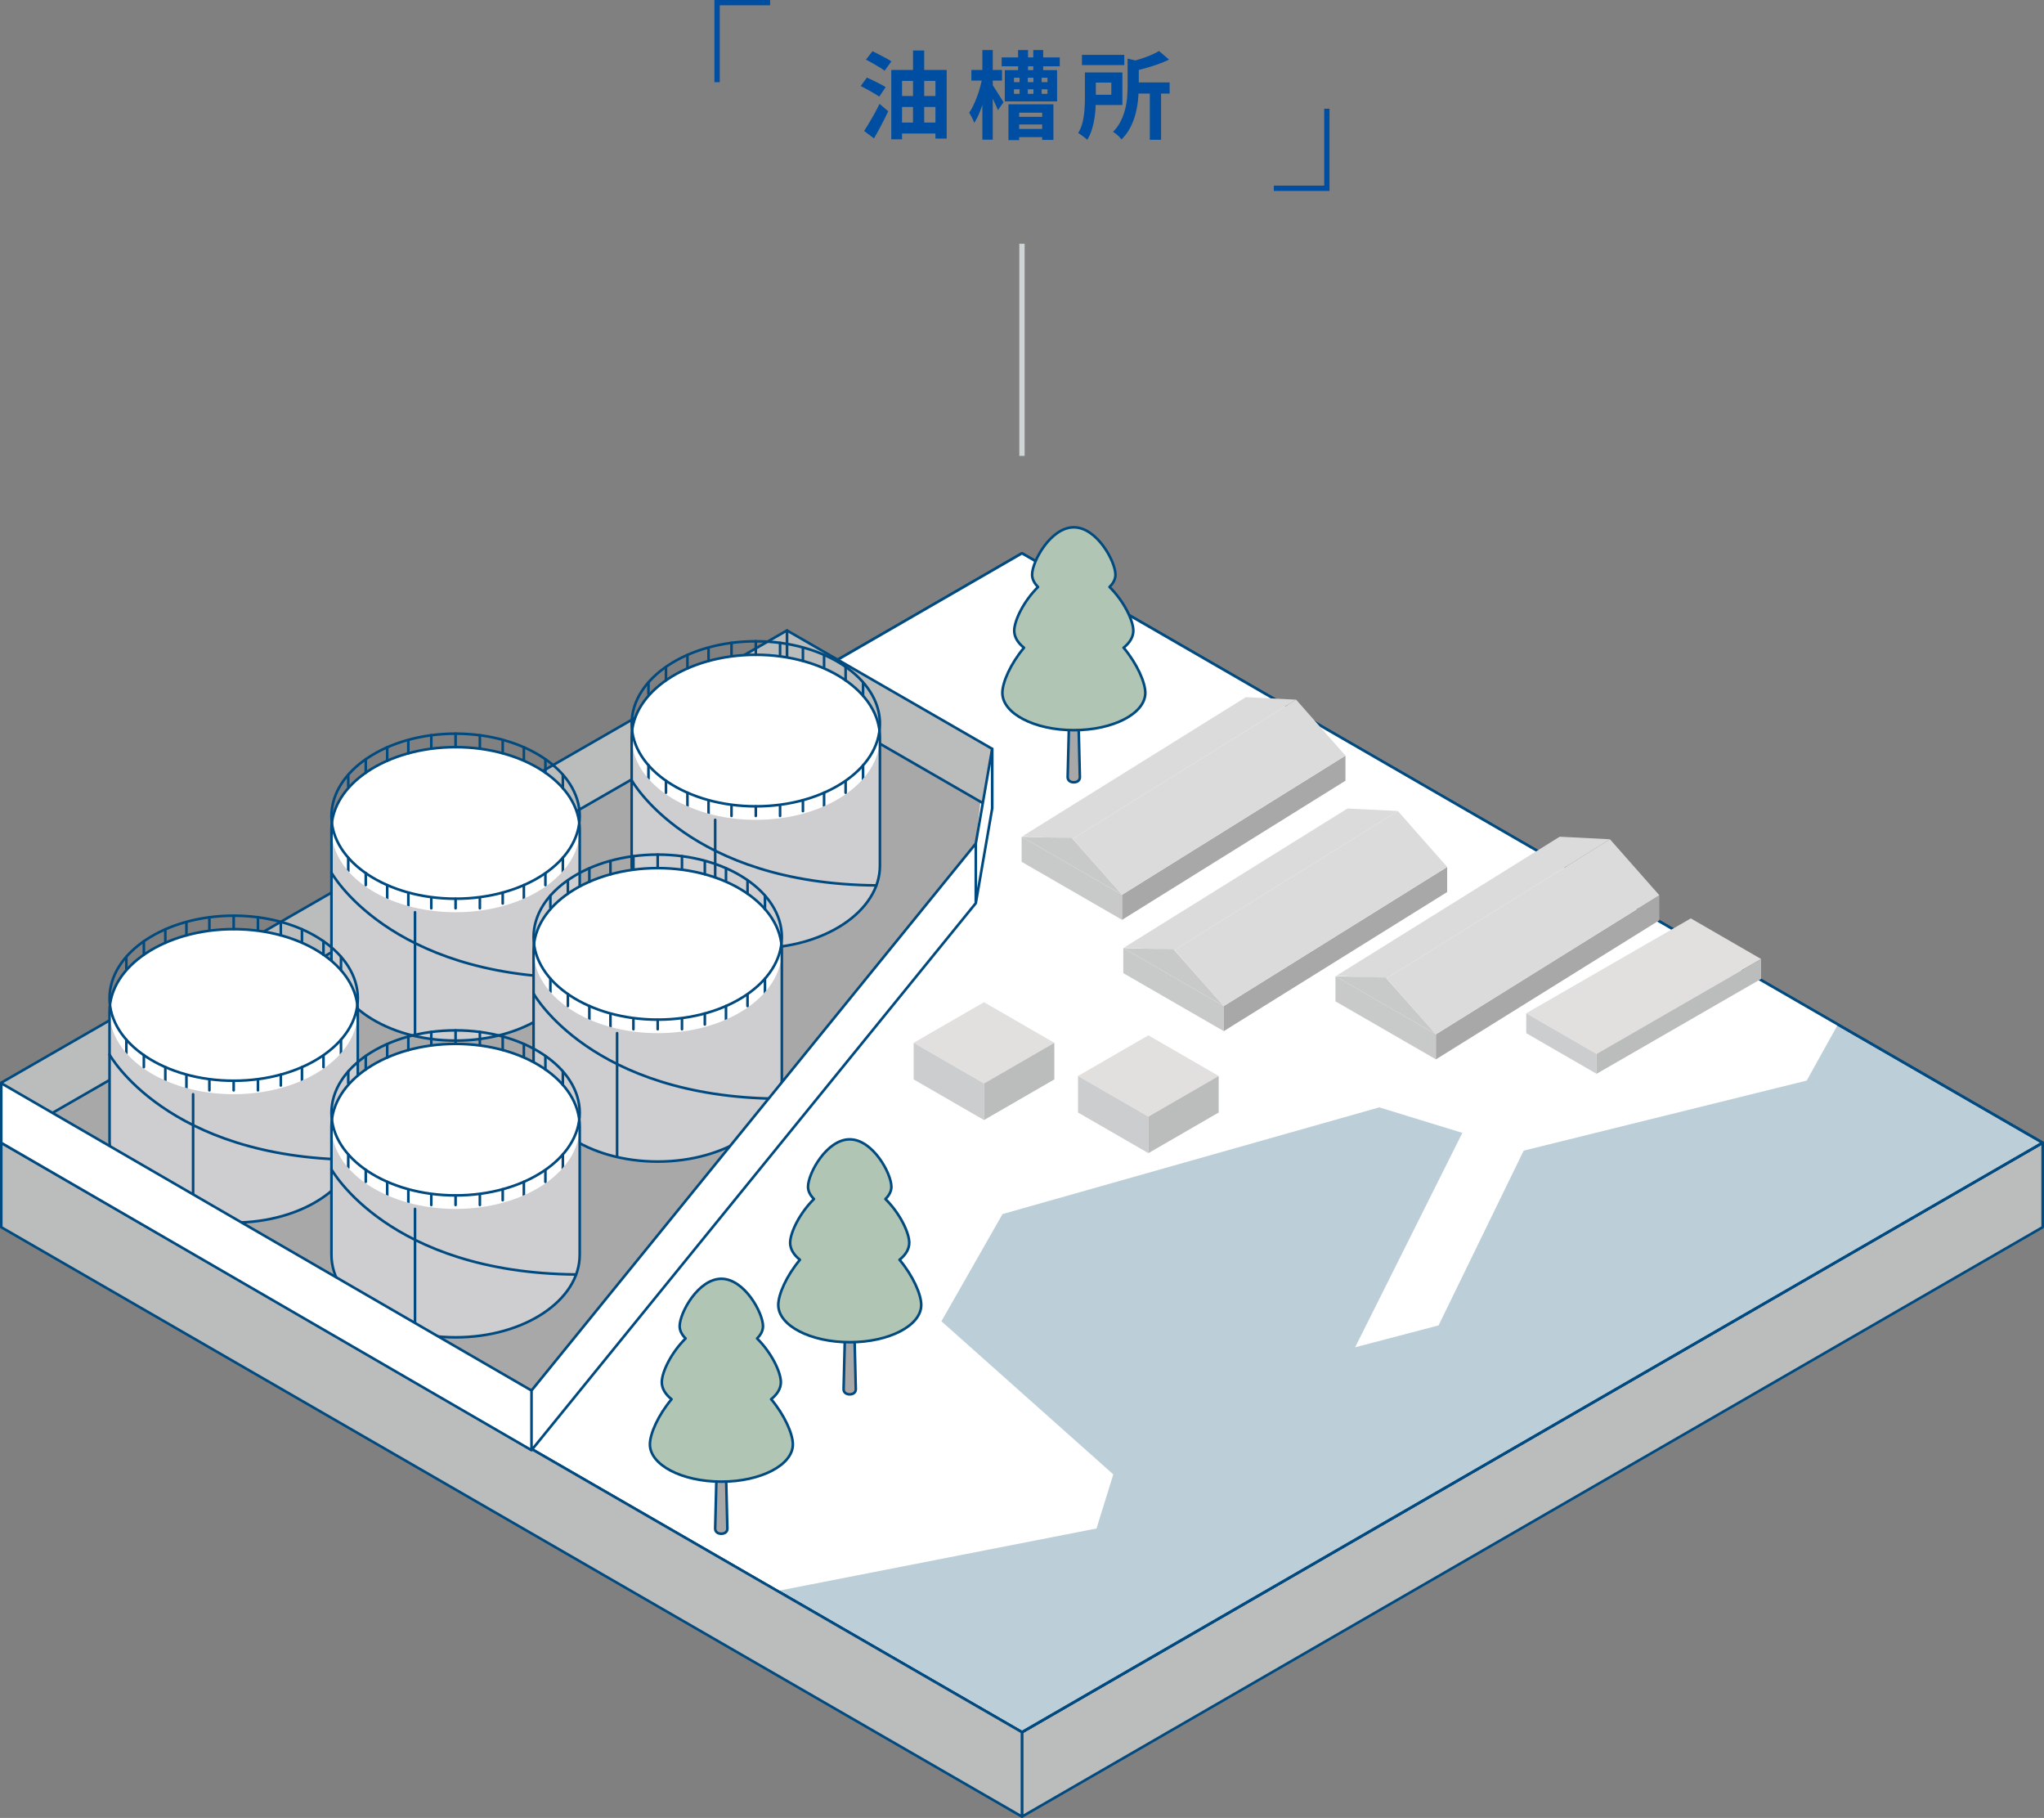 <svg data-name="レイヤー_2" xmlns="http://www.w3.org/2000/svg" width="385.49" height="342.77"><rect width="100%" height="100%" fill="#808080" stroke="none"/><defs><clipPath id="a"><path d="M119.13 139.02c0 8.59 10.48 15.56 23.41 15.56s23.41-6.97 23.41-15.56h3.5l2.04-20.15H119.1l-2.04 20.65s2.07-.5 2.07-.49z" fill="none"/></clipPath><clipPath id="b"><path d="M62.51 156.44c0 8.59 10.48 15.56 23.41 15.56s23.41-6.97 23.41-15.56h3.5l2.04-20.15H62.48l-2.04 20.65s2.07-.5 2.07-.49z" fill="none"/></clipPath><clipPath id="c"><path d="M100.63 179.24c0 8.59 10.48 15.56 23.41 15.56s23.41-6.97 23.41-15.56h3.5l2.04-20.15H100.6l-2.04 20.65s2.07-.5 2.07-.49z" fill="none"/></clipPath><clipPath id="d"><path d="M20.66 190.75c0 8.59 10.48 15.56 23.41 15.56s23.41-6.97 23.41-15.56h3.5l2.04-20.15H20.64l-2.04 20.65s2.07-.5 2.07-.49z" fill="none"/></clipPath><clipPath id="e"><path d="M62.51 212.38c0 8.59 10.48 15.56 23.41 15.56s23.41-6.97 23.41-15.56h3.5l2.04-20.15H62.48l-2.04 20.65s2.07-.5 2.07-.49z" fill="none"/></clipPath></defs><path fill="#bbbcbc" stroke="#004a80" stroke-linecap="round" stroke-linejoin="round" stroke-width=".49" d="M192.74 326.6v15.92l192.5-111.14v-15.92L192.74 326.6z"/><path fill="#bcced8" stroke="#004a80" stroke-linecap="round" stroke-linejoin="round" stroke-width=".49" d="M192.74 104.32L.24 215.46l192.5 111.14 192.5-111.14-192.5-111.14z"/><path fill="#fff" d="M209.96 277.99l-32.41-28.87 11.52-20.21 71.06-20.12 15.66 4.81-20.22 40.43 15.74-4.13 16.05-32.95 53.38-13.21 5.88-10.58-153.88-88.84L.24 215.46l146.38 84.51 60.18-11.78 3.16-10.2z"/><path fill="none" stroke="#004a80" stroke-linecap="round" stroke-linejoin="round" stroke-width=".49" d="M192.74 104.32L.24 215.46l192.5 111.14 192.5-111.14-192.5-111.14z"/><path fill="#a8a8a9" d="M148.42 123.17L.24 215.48l100 57.95 83.06-108.48 2.45-20.94-37.33-20.84z"/><path fill="#bbbcbc" stroke="#004a80" stroke-linecap="round" stroke-linejoin="round" stroke-width=".49" d="M.24 215.46v15.93l192.5 111.13V326.6L.24 215.46z"/><g stroke="#004a80" stroke-linecap="round" stroke-linejoin="round" stroke-width=".49"><path d="M160.25 262.9h0c-.63 0-1.15-.34-1.15-.97l.22-8.93c0-.51.42-.93.93-.93h0c.51 0 .93.42.93.93l.22 8.93c0 .63-.51.97-1.15.97z" fill="#a8a8a9"/><path d="M169.64 237.53c1.16-.92 1.84-2.02 1.84-3.2 0-1.92-1.77-5.58-4.49-8.26.7-.68 1.12-1.46 1.12-2.31 0-2.52-3.52-8.94-7.86-8.94s-7.86 6.42-7.86 8.94c0 .85.43 1.63 1.12 2.31-2.72 2.68-4.49 6.35-4.49 8.26 0 1.18.68 2.28 1.84 3.2-2.52 3-4.08 6.53-4.08 8.51 0 3.88 6.03 7.03 13.48 7.03s13.48-3.15 13.48-7.03c0-1.98-1.57-5.51-4.08-8.51z" fill="#b1c5b4"/></g><path fill="#bbbcbc" stroke="#004a80" stroke-linecap="round" stroke-linejoin="round" stroke-width=".49" d="M148.42 118.87v11.24l38.7 22.33v-11.25l-38.7-22.32z"/><path fill="#bbbcbc" stroke="#004a80" stroke-linecap="round" stroke-linejoin="round" stroke-width=".49" d="M148.42 118.87v11.24L.24 215.39v-11.25l148.18-85.27z"/><path d="M142.54 123.46c-12.93 0-23.41 6.97-23.41 15.56v24.21c0 8.59 10.48 15.56 23.41 15.56s23.41-6.97 23.41-15.56v-24.21c0-8.59-10.48-15.56-23.41-15.56z" fill="#cecdcf"/><ellipse cx="142.54" cy="139.02" rx="23.41" ry="15.56" fill="#fff"/><path d="M142.54 123.46c-12.93 0-23.41 6.97-23.41 15.56v24.21c0 8.59 10.48 15.56 23.41 15.56s23.41-6.97 23.41-15.56v-24.21c0-8.59-10.48-15.56-23.41-15.56z" fill="none" stroke="#004a80" stroke-miterlimit="10" stroke-width=".49"/><path fill="none" stroke="#004a80" stroke-linecap="round" stroke-linejoin="round" stroke-width=".49" d="M134.88 154.58v23.32"/><g fill="none" stroke="#004a80" stroke-linecap="round" stroke-miterlimit="10" stroke-width=".49" clip-path="url(#a)"><ellipse cx="142.54" cy="136.47" rx="23.41" ry="15.56"/><path d="M142.54 123.46v-2.55m0 31.13v1.8m-4.58-32.63v2.25m0 28.58v1.8m-4.33-31.51v2.3m0 26.49v2.29m-3.98-29.93v2.55m0 23.43v2.55m-4.05-26.27v2.54m0 18.93v2.25m-3.3-5.16v2.54m0-18.19v2.25m24.82 21.11v1.83m0-32.63v2.25m4.31 27.41v2.07m0-30.61v2.28m3.99 24.85v2.55m0-28.53v2.26m4.06 21.61v2.11m0-23.72v2.54m3.29 16.01v4.05m0-19.69v2.55"/></g><path d="M119.13 147.12s10.79 19.51 46.14 19.82" fill="none" stroke="#004a80" stroke-linecap="round" stroke-linejoin="round" stroke-width=".49"/><path d="M85.92 140.87c-12.93 0-23.41 6.97-23.41 15.56v24.21c0 8.59 10.48 15.56 23.41 15.56s23.41-6.97 23.41-15.56v-24.21c0-8.59-10.48-15.56-23.41-15.56z" fill="#cecdcf"/><ellipse cx="85.92" cy="156.44" rx="23.41" ry="15.56" fill="#fff"/><path d="M85.92 140.87c-12.93 0-23.41 6.97-23.41 15.56v24.21c0 8.59 10.48 15.56 23.41 15.56s23.41-6.97 23.41-15.56v-24.21c0-8.59-10.48-15.56-23.41-15.56z" fill="none" stroke="#004a80" stroke-miterlimit="10" stroke-width=".49"/><path fill="none" stroke="#004a80" stroke-linecap="round" stroke-linejoin="round" stroke-width=".49" d="M78.27 172v23.32"/><g fill="none" stroke="#004a80" stroke-linecap="round" stroke-miterlimit="10" stroke-width=".49" clip-path="url(#b)"><ellipse cx="85.92" cy="153.89" rx="23.41" ry="15.56"/><path d="M85.92 140.87v-2.55m0 31.13v1.81m-4.58-32.64v2.25m0 28.58v1.81m-4.33-31.51v2.29m0 26.5v2.29m-3.98-29.94v2.55m0 23.44v2.55m-4.05-26.28v2.55m0 18.92v2.26m-3.3-5.17v2.55m0-18.19v2.24m24.82 21.12v1.83m0-32.64v2.25m4.31 27.42v2.06m0-30.6v2.27m3.99 24.86v2.55m0-28.54v2.26m4.06 21.62v2.11m0-23.73v2.55m3.29 16.01v4.04m0-19.68v2.55"/></g><path d="M62.51 164.54s10.79 19.51 46.14 19.82" fill="none" stroke="#004a80" stroke-linecap="round" stroke-linejoin="round" stroke-width=".49"/><path d="M124.04 163.68c-12.93 0-23.41 6.97-23.41 15.56v24.21c0 8.59 10.48 15.56 23.41 15.56s23.41-6.97 23.41-15.56v-24.21c0-8.59-10.48-15.56-23.41-15.56z" fill="#cecdcf"/><ellipse cx="124.04" cy="179.24" rx="23.41" ry="15.56" fill="#fff"/><path d="M124.04 163.68c-12.93 0-23.41 6.97-23.41 15.56v24.21c0 8.59 10.48 15.56 23.41 15.56s23.41-6.97 23.41-15.56v-24.21c0-8.59-10.48-15.56-23.41-15.56z" fill="none" stroke="#004a80" stroke-miterlimit="10" stroke-width=".49"/><path fill="none" stroke="#004a80" stroke-linecap="round" stroke-linejoin="round" stroke-width=".49" d="M116.38 194.8v23.32"/><g fill="none" stroke="#004a80" stroke-linecap="round" stroke-miterlimit="10" stroke-width=".49" clip-path="url(#c)"><ellipse cx="124.04" cy="176.69" rx="23.41" ry="15.56"/><path d="M124.04 163.68v-2.55m0 31.13v1.8m-4.58-32.63v2.25m0 28.58v1.8m-4.33-31.51v2.3m0 26.49v2.29m-3.98-29.93v2.55m0 23.43v2.55m-4.05-26.27v2.54m0 18.93v2.25m-3.3-5.16v2.54m0-18.19v2.25m24.82 21.11v1.83m0-32.63v2.25m4.31 27.41v2.07m0-30.61v2.28m3.99 24.85v2.55m0-28.53v2.26m4.06 21.61v2.11m0-23.72v2.54m3.29 16.01v4.05m0-19.69v2.55"/></g><path d="M100.63 187.34s10.79 19.51 46.14 19.82" fill="none" stroke="#004a80" stroke-linecap="round" stroke-linejoin="round" stroke-width=".49"/><path d="M44.07 175.19c-12.93 0-23.41 6.97-23.41 15.56v24.21c0 8.59 10.48 15.56 23.41 15.56s23.41-6.97 23.41-15.56v-24.21c0-8.59-10.48-15.56-23.41-15.56z" fill="#cecdcf"/><ellipse cx="44.07" cy="190.75" rx="23.41" ry="15.56" fill="#fff"/><path d="M44.07 175.19c-12.93 0-23.41 6.97-23.41 15.56v24.21c0 8.59 10.48 15.56 23.41 15.56s23.41-6.97 23.41-15.56v-24.21c0-8.59-10.48-15.56-23.41-15.56z" fill="none" stroke="#004a80" stroke-miterlimit="10" stroke-width=".49"/><path fill="none" stroke="#004a80" stroke-linecap="round" stroke-linejoin="round" stroke-width=".49" d="M36.42 206.32v23.31"/><g fill="none" stroke="#004a80" stroke-linecap="round" stroke-miterlimit="10" stroke-width=".49" clip-path="url(#d)"><ellipse cx="44.07" cy="188.21" rx="23.41" ry="15.56"/><path d="M44.07 175.19v-2.55m0 31.13v1.81m-4.58-32.64v2.25m0 28.58v1.81m-4.33-31.51v2.29m0 26.5v2.29m-3.98-29.94v2.55m0 23.44v2.55m-4.05-26.28v2.54m0 18.93v2.26m-3.3-5.17v2.55m0-18.19v2.24m24.82 21.12v1.83m0-32.64v2.25m4.31 27.42v2.06m0-30.6v2.27m3.99 24.86v2.55m0-28.54v2.26m4.06 21.61v2.12m0-23.73v2.54m3.3 16.02v4.04m0-19.68v2.55"/></g><path d="M20.66 198.85s10.79 19.51 46.14 19.82" fill="none" stroke="#004a80" stroke-linecap="round" stroke-linejoin="round" stroke-width=".49"/><path d="M85.92 196.82c-12.93 0-23.41 6.97-23.41 15.56v24.21c0 8.59 10.48 15.56 23.41 15.56s23.41-6.97 23.41-15.56v-24.21c0-8.59-10.48-15.56-23.41-15.56z" fill="#cecdcf"/><ellipse cx="85.92" cy="212.38" rx="23.41" ry="15.56" fill="#fff"/><path d="M85.92 196.82c-12.93 0-23.41 6.97-23.41 15.56v24.21c0 8.59 10.48 15.56 23.41 15.56s23.41-6.97 23.41-15.56v-24.21c0-8.59-10.48-15.56-23.41-15.56z" fill="none" stroke="#004a80" stroke-miterlimit="10" stroke-width=".49"/><path fill="none" stroke="#004a80" stroke-linecap="round" stroke-linejoin="round" stroke-width=".49" d="M78.27 227.94v23.32"/><g fill="none" stroke="#004a80" stroke-linecap="round" stroke-miterlimit="10" stroke-width=".49" clip-path="url(#e)"><ellipse cx="85.92" cy="209.83" rx="23.41" ry="15.56"/><path d="M85.92 196.82v-2.55m0 31.13v1.8m-4.58-32.63v2.25m0 28.58v1.8m-4.33-31.51v2.3m0 26.49v2.3m-3.98-29.94v2.55m0 23.44v2.54m-4.05-26.27v2.54m0 18.93v2.26m-3.3-5.17v2.54m0-18.19v2.25m24.82 21.11v1.83m0-32.63v2.25m4.31 27.41v2.07m0-30.61v2.28m3.99 24.86v2.54m0-28.53v2.26m4.06 21.61v2.12m0-23.73v2.54m3.29 16.01v4.05m0-19.69v2.55"/></g><path d="M62.51 220.48s10.79 19.51 46.14 19.82" fill="none" stroke="#004a80" stroke-linecap="round" stroke-linejoin="round" stroke-width=".49"/><path fill="#fff" stroke="#004a80" stroke-linecap="round" stroke-linejoin="round" stroke-width=".49" d="M184.03 159.05v11.24l-83.79 103.14v-11.25l83.79-103.13zM.24 204.24v11.24l100 57.95v-11.25l-100-57.94zm183.79-45.19v11.24l3.09-17.85v-11.25l-3.09 17.86z"/><g stroke="#004a80" stroke-linecap="round" stroke-linejoin="round" stroke-width=".49"><path d="M136.03 289.18h0c-.63 0-1.15-.34-1.15-.97l.22-8.93c0-.51.42-.93.93-.93h0c.51 0 .93.42.93.93l.22 8.93c0 .63-.51.97-1.15.97z" fill="#a8a8a9"/><path d="M145.43 263.82c1.16-.92 1.84-2.02 1.84-3.2 0-1.92-1.77-5.58-4.49-8.26.7-.68 1.12-1.46 1.12-2.31 0-2.52-3.52-8.94-7.86-8.94s-7.86 6.42-7.86 8.94c0 .85.43 1.63 1.12 2.31-2.72 2.68-4.49 6.35-4.49 8.26 0 1.18.68 2.28 1.84 3.2-2.52 3-4.08 6.53-4.08 8.51 0 3.88 6.03 7.03 13.48 7.03s13.48-3.15 13.48-7.03c0-1.98-1.57-5.51-4.08-8.51z" fill="#b1c5b4"/></g><path fill="#e1e0de" d="M185.58 188.96l-13.27 7.66 13.27 7.66 13.26-7.66-13.26-7.66z"/><path fill="#cbcdce" d="M172.31 196.62v6.9l13.27 7.66v-6.9l-13.27-7.66z"/><path fill="#bbbcbc" d="M185.58 204.28v6.9l13.26-7.66v-6.9l-13.26 7.66z"/><path fill="#c8c9c9" d="M192.67 157.76v4.73l18.95 10.94v-4.73l-18.95-10.94z"/><path fill="#a8a8a9" d="M253.75 142.47v4.73l-42.13 26.23v-4.73l42.13-26.23z"/><path fill="#dbdbdc" d="M253.75 142.47l-9.31-10.55-42.13 26.23 9.31 10.55 42.13-26.23z"/><path fill="#dbdbdc" d="M234.96 131.45l9.48.47-42.13 26.23-9.48-.48 42.13-26.22z"/><path fill="#c8c9c9" d="M192.67 157.76l9.48.25 9.47 10.69-18.95-10.94zm19.18 20.99v4.73l18.95 10.94v-4.73l-18.95-10.94z"/><path fill="#a8a8a9" d="M272.93 163.46v4.73l-42.13 26.23v-4.73l42.13-26.23z"/><path fill="#dbdbdc" d="M272.93 163.46l-9.31-10.55-42.13 26.23 9.31 10.55 42.13-26.23z"/><path fill="#dbdbdc" d="M254.13 152.44l9.49.47-42.13 26.23-9.49-.48 42.13-26.22z"/><path fill="#c8c9c9" d="M211.85 178.75l9.47.25 9.48 10.69-18.95-10.94zm40.01 5.32v4.73l18.95 10.94v-4.73l-18.95-10.94z"/><path fill="#a8a8a9" d="M312.94 168.79v4.73l-42.13 26.22v-4.73l42.13-26.22z"/><path fill="#dbdbdc" d="M312.94 168.79l-9.31-10.55-42.13 26.22 9.31 10.55 42.13-26.22z"/><path fill="#dbdbdc" d="M294.15 157.76l9.48.48-42.13 26.22-9.48-.48 42.13-26.22z"/><path fill="#c8c9c9" d="M251.86 184.07l9.48.25 9.47 10.69-18.95-10.94z"/><g stroke="#004a80" stroke-linecap="round" stroke-linejoin="round" stroke-width=".49"><path d="M202.51 147.5h0c-.63 0-1.15-.34-1.15-.97l.22-8.93c0-.51.42-.93.93-.93h0c.51 0 .93.42.93.93l.22 8.93c0 .63-.51.97-1.15.97z" fill="#a8a8a9"/><path d="M211.9 122.13c1.16-.92 1.84-2.02 1.84-3.2 0-1.92-1.77-5.58-4.49-8.26.7-.68 1.12-1.46 1.12-2.31 0-2.52-3.52-8.94-7.86-8.94s-7.86 6.42-7.86 8.94c0 .85.43 1.63 1.12 2.31-2.72 2.68-4.49 6.35-4.49 8.26 0 1.18.68 2.28 1.84 3.2-2.52 3-4.08 6.53-4.08 8.51 0 3.88 6.03 7.03 13.48 7.03s13.48-3.15 13.48-7.03c0-1.98-1.57-5.51-4.08-8.51z" fill="#b1c5b4"/></g><path fill="#e1e0de" d="M216.58 195.21l-13.27 7.66 13.27 7.66 13.26-7.66-13.26-7.66z"/><path fill="#cbcdce" d="M203.31 202.87v6.89l13.27 7.66v-6.89l-13.27-7.66z"/><path fill="#bbbcbc" d="M216.58 210.53v6.89l13.26-7.66v-6.89l-13.26 7.66z"/><path fill="#e1e0de" d="M318.88 173.16l-31.04 17.89 13.27 7.66 31.03-17.89-13.26-7.66z"/><path fill="#cbcdce" d="M287.84 191.05v3.75l13.27 7.66v-3.75l-13.27-7.66z"/><path fill="#bbbcbc" d="M301.11 198.71v3.75l31.03-17.89v-3.75l-31.03 17.89z"/><path fill="#cfd4d6" d="M192.24 45.96h1v40h-1z"/><path d="M162.32 16.23l1.17-1.6c.36.16.76.34 1.21.56.44.22.88.43 1.3.65.42.22.76.41 1.03.59l-1.21 1.8c-.24-.18-.56-.39-.97-.63-.41-.24-.84-.48-1.29-.73-.45-.25-.86-.46-1.23-.64zm.65 8.46c.26-.41.56-.89.9-1.45s.68-1.15 1.03-1.78c.35-.63.67-1.26.97-1.88l1.64 1.39c-.25.56-.53 1.14-.83 1.72-.3.58-.6 1.16-.91 1.73s-.62 1.12-.93 1.67l-1.87-1.39zm.34-13.45l1.24-1.58c.36.17.76.37 1.21.6s.89.47 1.31.69c.43.23.77.44 1.04.63l-1.28 1.76c-.25-.2-.58-.43-.99-.67-.41-.25-.84-.5-1.29-.76-.45-.26-.87-.48-1.25-.67zm4.77 1.95h10.46v12.94h-2.12V15.26h-6.3v11h-2.03V13.19zm1.23 9.92h8.19v2.07h-8.19v-2.07zm.05-5.01h8.06v2.07h-8.06V18.1zm2.83-8.58h2.11v15.03h-2.11V9.52zm13.07 5.04l1.21.4c-.13.71-.29 1.45-.47 2.21-.18.77-.39 1.52-.62 2.26-.23.74-.49 1.43-.76 2.07-.28.64-.57 1.2-.88 1.67-.1-.29-.24-.62-.43-.99s-.37-.68-.52-.94c.28-.4.54-.86.79-1.39.25-.53.49-1.09.71-1.69s.42-1.21.58-1.83c.17-.62.3-1.21.4-1.77zm-2.06-1.37h5.78v2h-5.78v-2zm2.07-3.75h1.96v16.9h-1.96V9.44zm1.84 6.5c.11.12.26.34.46.65s.41.65.65 1.02c.23.37.44.7.63 1 .19.3.32.52.41.65l-1.06 1.53c-.1-.26-.22-.58-.39-.94s-.34-.75-.53-1.14c-.19-.4-.38-.76-.55-1.1s-.32-.61-.44-.81l.83-.85zm1.8-5.11h10.96v1.67h-10.96v-1.67zm.59 2.39h9.86v5.9h-9.86v-5.9zm.69 6.45h8.48v6.71h-2.12v-5.13h-4.34v5.17h-2.02v-6.75zm1.04-5.01v.83h6.32v-.83h-6.32zm0 2.18v.85h6.32v-.85h-6.32zm.04 5.19h6.3v1.44h-6.3v-1.44zm0 2.28h6.28v1.55h-6.28v-1.55zm.74-14.87h1.87v4.52h-1.87V9.44zm.28 4.5h1.55v4.46h-1.55v-4.46zm2.58-4.5h1.87v4.52h-1.87V9.44zm.03 4.5h1.55v4.46h-1.55v-4.46zm9.72-.28h2.05v4.61c0 .6-.02 1.26-.05 1.97s-.11 1.44-.23 2.17-.29 1.44-.5 2.12c-.22.68-.5 1.3-.85 1.85-.11-.13-.27-.28-.49-.45s-.44-.33-.66-.49c-.22-.16-.4-.28-.55-.36.4-.65.68-1.37.86-2.17.18-.8.29-1.6.34-2.41.05-.81.07-1.56.07-2.26v-4.59zm-.57-3.32h7.99v1.94h-7.99v-1.94zm1.76 3.32h5.87v6.14h-5.87v-1.93h3.78v-2.29h-3.78v-1.93zm6.86-2.6l2.59.59c-.02.18-.19.29-.49.34v4.09c0 .73-.04 1.54-.11 2.42-.07.88-.22 1.79-.44 2.72-.22.93-.55 1.83-.99 2.71-.44.88-1.02 1.67-1.74 2.39-.08-.16-.22-.33-.41-.52a7.82 7.82 0 00-.6-.55c-.21-.17-.4-.3-.57-.39.62-.64 1.12-1.33 1.48-2.07s.64-1.51.83-2.29c.19-.78.31-1.55.36-2.31.05-.76.08-1.48.08-2.15v-4.99zm5.92-1.44l1.89 1.62c-.64.31-1.33.6-2.09.87s-1.52.51-2.3.73-1.54.41-2.29.59c-.05-.25-.15-.55-.3-.89-.15-.34-.29-.62-.42-.84.67-.18 1.35-.38 2.02-.59s1.32-.45 1.93-.71c.61-.26 1.12-.52 1.56-.78zm-5.07 5.93h7.07v2.09h-7.07v-2.09zm3.33 1.45h2.12v9.36h-2.12V17z" fill="#004ea1"/><path d="M250.24 20.5v15h-10m-105-20V.5h10" fill="none" stroke="#004ea1" stroke-miterlimit="10"/></svg>